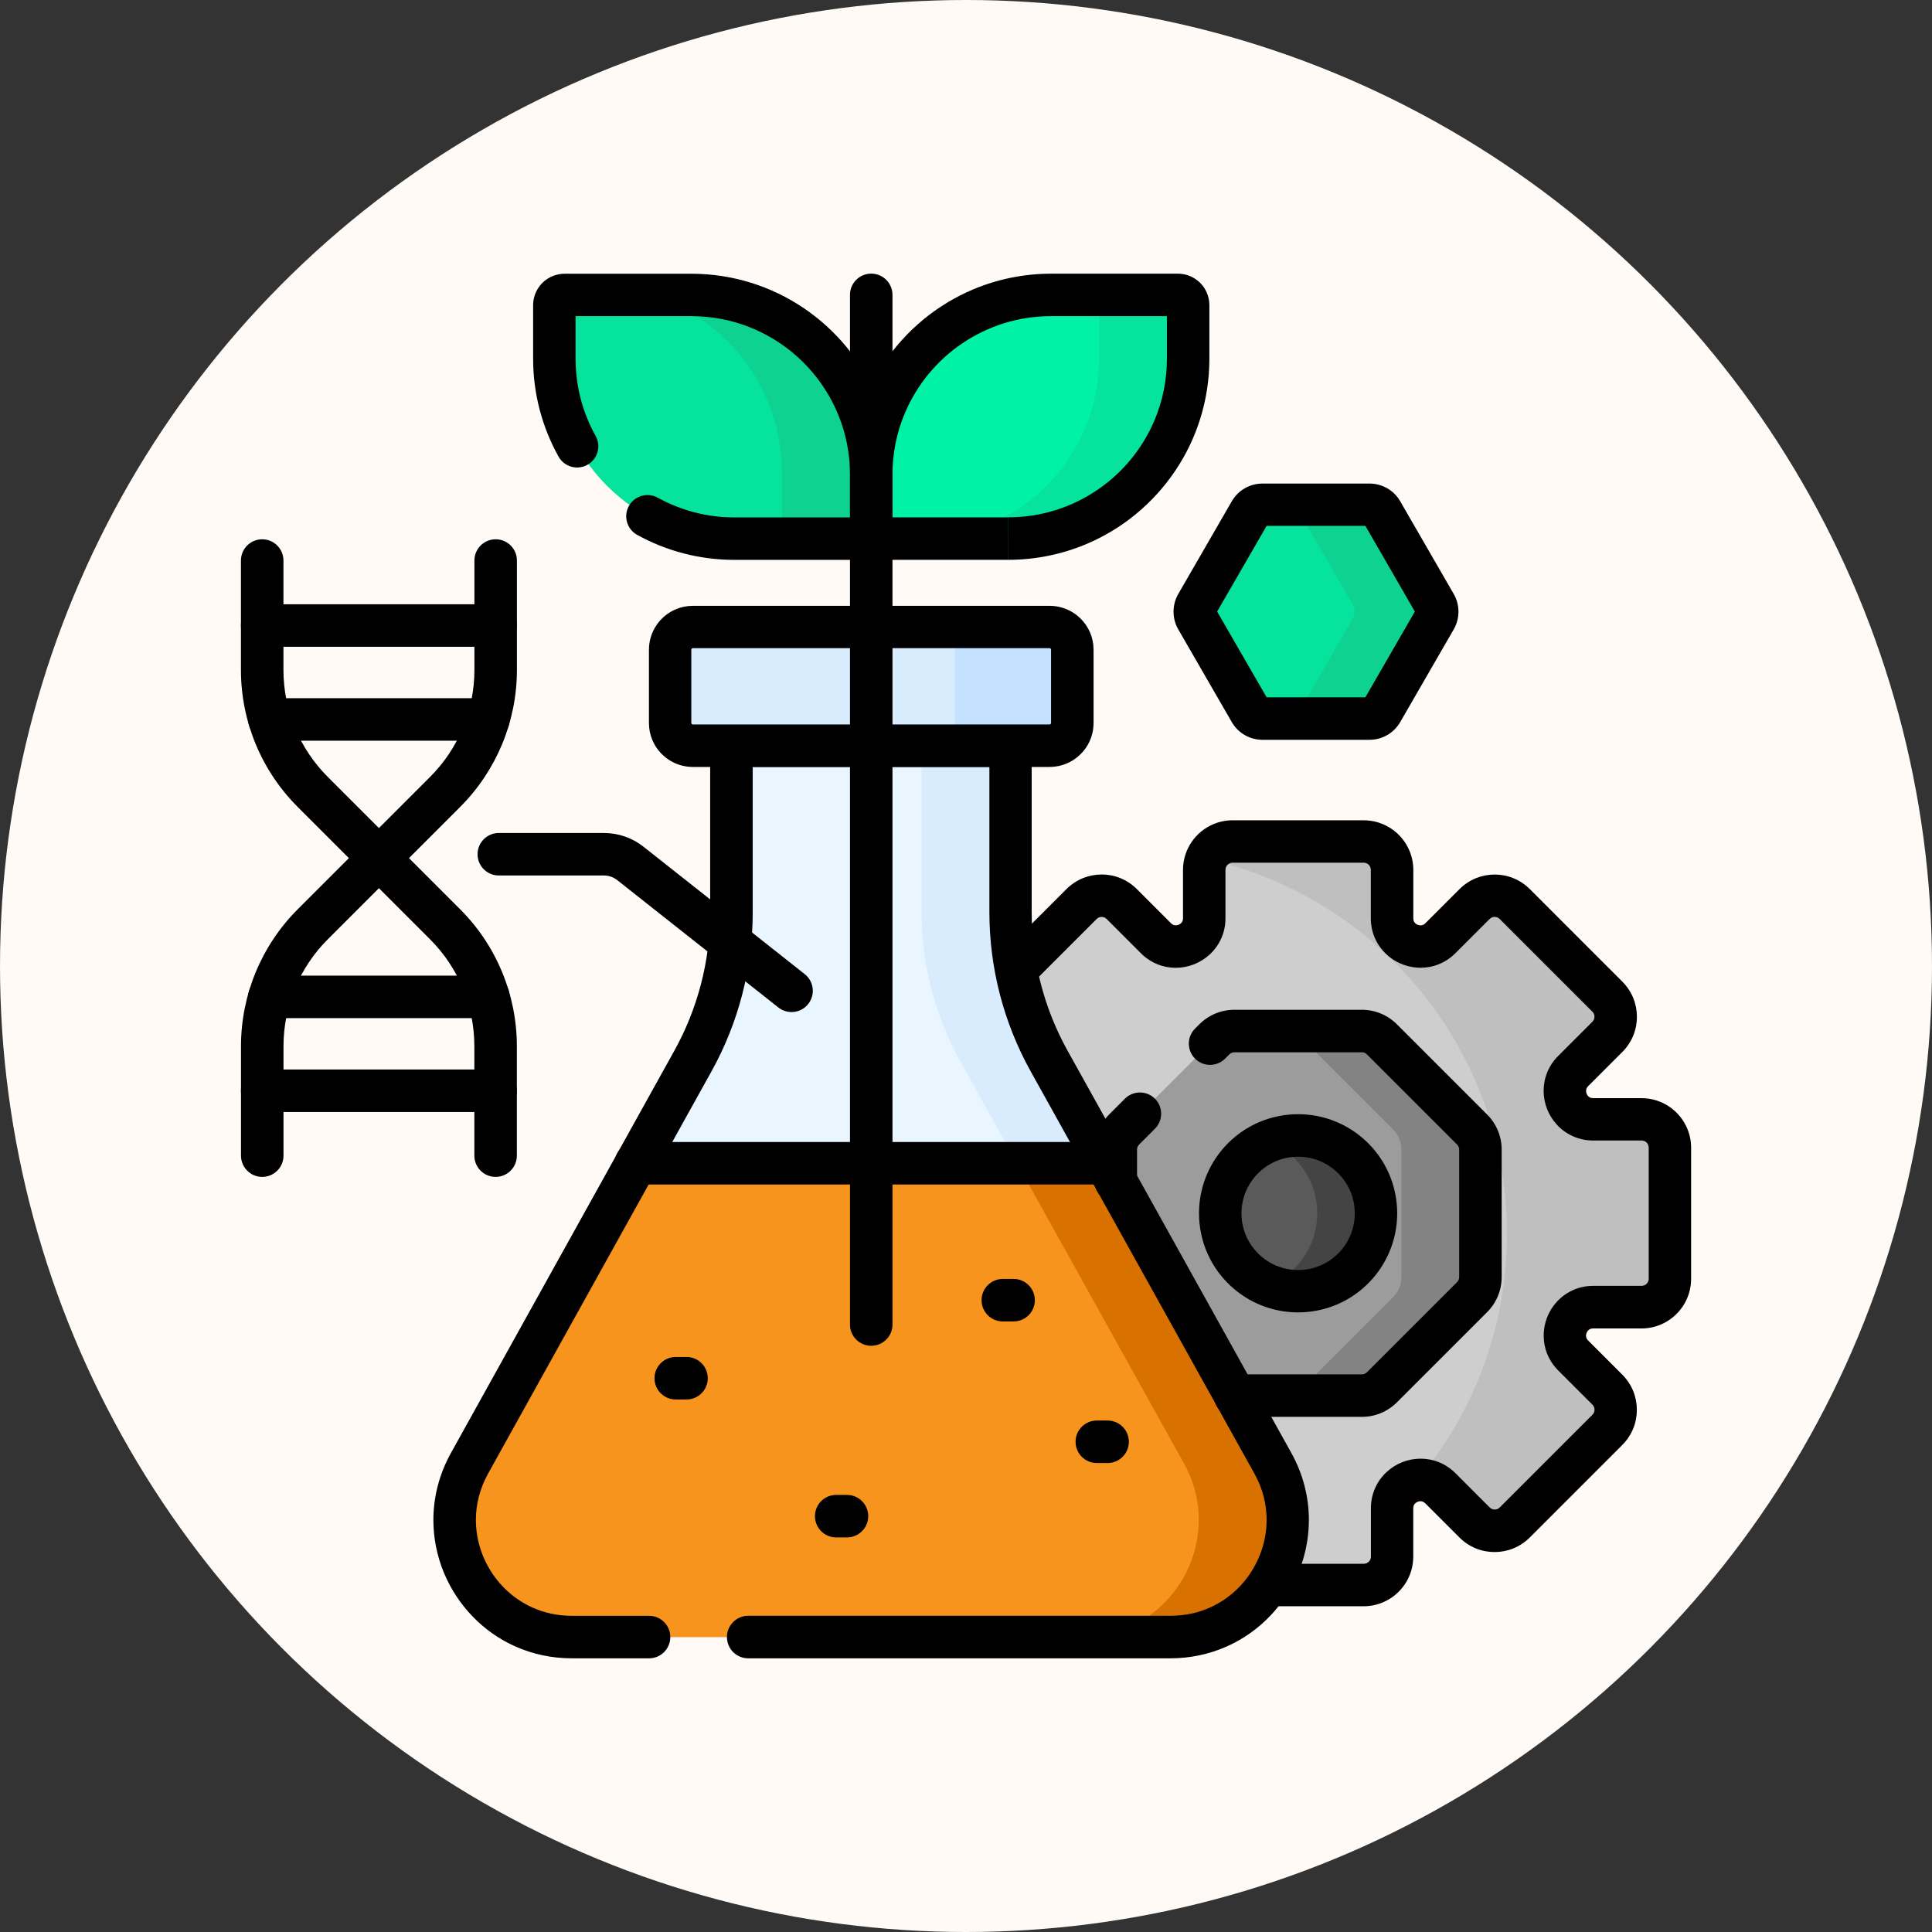 <?xml version="1.0" encoding="UTF-8"?>
<svg xmlns="http://www.w3.org/2000/svg" id="Group_1461" version="1.1" viewBox="0 0 380 380">
  <rect x="0" y="0" width="380" height="380" fill="#333333" stroke="none"/>
  <defs>
    <style>
      .st0 {
        fill: #444;
      }

      .st1 {
        fill: #05e39c;
      }

      .st2 {
        fill: #9c9c9c;
      }

      .st3 {
        fill: #eaf6ff;
      }

      .st4 {
        fill: #cecece;
      }

      .st5 {
        fill: #5a5a5a;
      }

      .st6 {
        fill: #c4e2ff;
      }

      .st7 {
        fill: #d87100;
      }

      .st8 {
        fill: #00f2a6;
      }

      .st9 {
        fill: #fffaf6;
      }

      .st10 {
        fill: #d8ecfe;
      }

      .st11 {
        fill: #0ed290;
      }

      .st12 {
        fill: #838383;
      }

      .st13 {
        fill: #bfbfbf;
      }

      .st14 {
        fill: #f7941d;
      }
    </style>
  </defs>
  <circle id="Ellipse_102" class="st9" cx="190" cy="190" r="190"></circle>
  <g>
    <path class="st4" d="M322.86,220.18h-9.51c-4.96,0-7.45-6-3.94-9.51l6.73-6.73c2.18-2.18,2.18-5.7,0-7.88l-18.23-18.23c-2.18-2.18-5.7-2.18-7.88,0l-6.73,6.73c-3.51,3.51-9.51,1.02-9.51-3.94v-9.51c0-3.08-2.49-5.57-5.57-5.57h-25.79c-3.08,0-5.57,2.49-5.57,5.57v9.51c0,4.96-6,7.45-9.51,3.94l-6.73-6.73c-2.18-2.18-5.7-2.18-7.88,0l-13.41,13.41c1.23,6.2,3.42,12.2,6.5,17.74l43.99,79.08c3.91,7.03,3.81,15.36-.27,22.29-.28.48-.58.95-.9,1.4h19.55c3.08,0,5.57-2.49,5.57-5.57v-9.51c0-4.96,6-7.45,9.51-3.94l6.73,6.73c2.18,2.18,5.7,2.18,7.88,0l18.23-18.23c2.18-2.18,2.18-5.7,0-7.88l-6.73-6.73c-3.51-3.51-1.02-9.51,3.94-9.51h9.51c3.08,0,5.57-2.49,5.57-5.57v-25.79c0-3.08-2.49-5.57-5.57-5.57Z"></path>
    <path class="st13" d="M322.86,220.18h-9.51c-4.96,0-7.45-6-3.94-9.51l6.73-6.73c2.18-2.18,2.18-5.7,0-7.88l-18.23-18.23c-2.18-2.18-5.7-2.18-7.88,0l-6.73,6.73c-3.51,3.51-9.51,1.02-9.51-3.94v-9.51c0-3.08-2.49-5.57-5.57-5.57h-25.79c-2.31,0-4.29,1.41-5.13,3.41,33.81,7.48,59.11,37.63,59.11,73.69,0,18.46-6.63,35.37-17.64,48.49,1.56-.18,3.22.29,4.53,1.61l6.73,6.73c2.18,2.18,5.7,2.18,7.88,0l18.23-18.23c2.18-2.18,2.18-5.7,0-7.88l-6.73-6.73c-3.51-3.51-1.02-9.51,3.94-9.51h9.51c3.08,0,5.57-2.49,5.57-5.57v-25.79c0-3.08-2.49-5.57-5.57-5.57Z"></path>
    <path d="M249.34,315.93h18.87c1.33,0,2.63-.27,3.8-.77,1.75-.74,3.23-1.97,4.29-3.53,1.05-1.55,1.67-3.45,1.67-5.45v-9.51c0-.27.05-.44.11-.59.1-.22.27-.42.51-.57.24-.15.55-.24.81-.24.17,0,.32.03.46.09.15.06.3.15.48.33l6.73,6.73c.94.94,2.05,1.66,3.23,2.14,1.18.48,2.42.71,3.67.71,1.24,0,2.49-.24,3.67-.71,1.18-.48,2.28-1.2,3.23-2.14l18.23-18.23c.94-.94,1.66-2.05,2.14-3.23.48-1.18.71-2.42.71-3.67,0-1.24-.24-2.49-.71-3.67-.48-1.18-1.2-2.28-2.14-3.23l-6.73-6.73c-.18-.18-.27-.33-.33-.48-.06-.15-.09-.3-.09-.46,0-.35.16-.77.41-1.03.12-.13.25-.22.4-.29.15-.07.32-.11.59-.11h9.51c1.33,0,2.63-.27,3.8-.77,1.75-.74,3.23-1.97,4.29-3.53,1.05-1.55,1.67-3.45,1.67-5.45v-25.79c0-1.33-.27-2.63-.77-3.8-.74-1.75-1.97-3.23-3.53-4.29-1.55-1.05-3.45-1.67-5.45-1.67h-9.51c-.27,0-.44-.05-.59-.11-.22-.1-.42-.27-.57-.51-.15-.24-.24-.55-.24-.81,0-.17.03-.32.09-.46.06-.15.15-.3.33-.48l6.73-6.73c.94-.94,1.66-2.05,2.14-3.23.48-1.18.71-2.42.71-3.67,0-1.24-.24-2.49-.71-3.67-.48-1.18-1.2-2.28-2.14-3.23l-18.23-18.23c-.94-.94-2.05-1.66-3.23-2.14-1.18-.48-2.42-.71-3.67-.71-1.24,0-2.49.24-3.67.71-1.18.48-2.28,1.2-3.23,2.14l-6.73,6.73c-.18.18-.33.27-.48.33-.15.06-.3.09-.46.09-.35,0-.77-.16-1.03-.41-.13-.12-.22-.25-.29-.4-.07-.15-.11-.32-.11-.59v-9.51c0-1.33-.27-2.63-.77-3.8-.74-1.75-1.97-3.23-3.53-4.29-1.55-1.05-3.45-1.67-5.45-1.67h-25.79c-1.33,0-2.63.27-3.8.77-1.75.74-3.23,1.97-4.29,3.53-1.05,1.55-1.67,3.45-1.67,5.45v9.51c0,.27-.05.44-.11.59-.1.22-.27.42-.51.57-.24.15-.55.24-.81.24-.17,0-.32-.03-.46-.09-.15-.06-.3-.15-.48-.33l-6.73-6.73c-.94-.94-2.05-1.66-3.23-2.14-1.18-.48-2.42-.71-3.67-.71-1.24,0-2.49.24-3.67.71-1.18.48-2.28,1.2-3.23,2.14l-12.94,12.94c-1.63,1.63-1.63,4.28,0,5.91,1.63,1.63,4.28,1.63,5.91,0l12.94-12.94c.14-.14.29-.24.46-.31.16-.07.34-.1.53-.1.18,0,.36.04.53.1.16.07.31.16.46.31l6.73,6.73c.95.95,2.07,1.69,3.24,2.16,1.18.48,2.41.7,3.61.7,2.51,0,4.9-.95,6.73-2.66.91-.85,1.69-1.91,2.22-3.12.54-1.21.84-2.57.83-3.98v-9.51c0-.2.04-.38.11-.54.1-.24.28-.47.51-.62.23-.15.47-.23.78-.24h25.79c.2,0,.38.04.54.11.24.1.47.28.62.51.15.23.23.47.24.78v9.51c0,1.41.29,2.77.83,3.98.81,1.82,2.14,3.27,3.7,4.25,1.56.98,3.37,1.52,5.26,1.52,1.2,0,2.43-.22,3.61-.7,1.18-.48,2.29-1.21,3.24-2.16l6.73-6.73c.14-.14.29-.24.46-.31.16-.07.34-.1.53-.1.18,0,.36.04.53.1.16.07.31.16.46.31l18.23,18.23c.14.14.24.29.31.46.07.16.1.34.1.53,0,.18-.04.36-.1.53-.07.16-.16.31-.31.46l-6.73,6.73c-.95.95-1.69,2.07-2.16,3.24-.48,1.18-.7,2.41-.7,3.61,0,2.51.95,4.9,2.66,6.73.85.91,1.91,1.69,3.12,2.22,1.21.54,2.57.84,3.98.83h9.51c.2,0,.38.04.54.11.24.1.47.28.62.51.15.23.23.47.24.78v25.79c0,.2-.04.38-.11.54-.1.24-.28.47-.51.62-.23.15-.47.23-.78.24h-9.51c-1.41,0-2.77.29-3.98.83-1.82.81-3.27,2.14-4.25,3.7-.98,1.56-1.52,3.37-1.52,5.26,0,1.2.22,2.43.7,3.61.48,1.18,1.21,2.29,2.16,3.24l6.73,6.73c.14.14.24.29.31.46.07.16.1.34.1.53,0,.18-.04.36-.1.53-.07.16-.16.31-.31.46l-18.23,18.23c-.14.14-.29.24-.46.31-.16.07-.34.1-.53.1-.18,0-.36-.04-.53-.1-.16-.07-.31-.16-.46-.31l-6.73-6.73c-.95-.95-2.07-1.69-3.24-2.16-1.18-.48-2.41-.7-3.61-.7-2.51,0-4.9.95-6.73,2.66-.91.85-1.69,1.91-2.22,3.12-.54,1.21-.84,2.57-.83,3.98v9.51c0,.2-.04.38-.11.54-.1.24-.28.47-.51.62-.23.15-.47.23-.78.24h-18.87c-2.31,0-4.18,1.87-4.18,4.18s1.87,4.18,4.18,4.18h0Z"></path>
    <path class="st2" d="M289.55,222.16l-17.74-17.74c-1.04-1.04-2.46-1.63-3.94-1.63h-25.09c-1.48,0-2.89.59-3.94,1.63l-17.74,17.74c-1.04,1.04-1.63,2.46-1.63,3.94v7.37l22.81,41.01c.17.02.33.03.5.03h25.09c1.48,0,2.89-.59,3.94-1.63l17.74-17.74c1.04-1.04,1.63-2.46,1.63-3.94v-25.09c0-1.48-.59-2.9-1.63-3.94Z"></path>
    <path class="st12" d="M289.55,222.16l-17.74-17.74c-1.04-1.04-2.46-1.63-3.94-1.63h-15.54c1.48,0,2.89.59,3.94,1.63l17.74,17.74c1.04,1.04,1.63,2.46,1.63,3.94v25.09c0,1.48-.59,2.89-1.63,3.94l-17.74,17.74c-1.04,1.04-2.46,1.63-3.94,1.63h15.54c1.48,0,2.89-.59,3.94-1.63l17.74-17.74c1.04-1.04,1.63-2.46,1.63-3.94v-25.09c0-1.48-.59-2.89-1.63-3.94Z"></path>
    <circle class="st5" cx="255.32" cy="238.65" r="15.32"></circle>
    <path class="st0" d="M255.32,223.33c-2.05,0-4,.4-5.78,1.13,5.59,2.28,9.54,7.77,9.54,14.19s-3.94,11.9-9.54,14.19c1.78.73,3.74,1.13,5.78,1.13,8.46,0,15.32-6.86,15.32-15.32s-6.86-15.32-15.32-15.32Z"></path>
    <path d="M255.32,223.33v4.18c1.55,0,3,.31,4.34.87,1.99.84,3.7,2.26,4.91,4.04,1.2,1.78,1.9,3.9,1.9,6.23,0,1.55-.31,3-.87,4.34-.84,1.99-2.26,3.7-4.04,4.91-1.78,1.2-3.9,1.9-6.23,1.9-1.55,0-3-.31-4.34-.87-1.99-.84-3.7-2.26-4.91-4.04-1.2-1.78-1.9-3.9-1.9-6.23,0-1.55.31-3,.87-4.34.84-1.99,2.26-3.7,4.04-4.91,1.78-1.2,3.9-1.9,6.23-1.9v-8.36c-2.68,0-5.26.55-7.59,1.53-3.5,1.48-6.47,3.95-8.57,7.06-2.1,3.11-3.33,6.88-3.33,10.9,0,2.68.55,5.26,1.53,7.59,1.48,3.5,3.95,6.47,7.06,8.57,3.11,2.1,6.88,3.33,10.9,3.33,2.68,0,5.26-.55,7.59-1.53,3.5-1.48,6.47-3.95,8.57-7.06,2.1-3.11,3.33-6.88,3.33-10.9,0-2.68-.55-5.26-1.53-7.59-1.48-3.5-3.95-6.47-7.06-8.57-3.11-2.1-6.88-3.33-10.9-3.33v4.18Z"></path>
    <path class="st3" d="M250.32,287.79l-43.99-79.08c-4.99-8.96-7.6-19.05-7.6-29.3v-33.45h-54.9v33.48c0,10.24-2.61,20.31-7.58,29.26l-43.94,79.12c-8.52,15.34,2.57,34.18,20.12,34.18h117.8c17.55-.02,28.63-18.87,20.1-34.21Z"></path>
    <path class="st10" d="M200.03,228.8h17.47l-11.17-20.08c-4.99-8.96-7.6-19.05-7.6-29.3v-33.45h-17.47v33.45c0,10.25,2.62,20.34,7.6,29.3l11.17,20.08Z"></path>
    <path class="st14" d="M92.3,287.82c-8.52,15.34,2.57,34.18,20.12,34.18h117.8c17.55-.02,28.63-18.87,20.1-34.21l-32.82-58.99h-92.42l-32.78,59.02Z"></path>
    <path class="st7" d="M250.32,287.79l-32.82-58.99h-17.47l32.82,58.99c8.53,15.33-2.56,34.19-20.1,34.19h17.47c17.55,0,28.63-18.86,20.1-34.19Z"></path>
    <path d="M217.5,224.62h-92.42c-2.31,0-4.18,1.87-4.18,4.18s1.87,4.18,4.18,4.18h92.42c2.31,0,4.18-1.87,4.18-4.18s-1.87-4.18-4.18-4.18"></path>
    <path d="M147.11,326.17h83.11c3.92,0,7.62-.82,10.93-2.27,4.96-2.17,9.03-5.75,11.86-10.1,2.83-4.35,4.43-9.5,4.43-14.85,0-4.41-1.1-8.95-3.46-13.19l-43.99-79.08c-4.64-8.34-7.07-17.72-7.07-27.27v-32.74c0-1.1-.45-2.18-1.22-2.95-.78-.78-1.85-1.22-2.95-1.22h-54.9c-1.1,0-2.18.45-2.95,1.22-.78.78-1.22,1.85-1.22,2.95v32.77c0,9.53-2.43,18.9-7.05,27.23l-43.94,79.12c-2.35,4.23-3.45,8.77-3.45,13.17,0,7.14,2.84,13.9,7.66,18.92,2.41,2.51,5.32,4.59,8.63,6.03,3.31,1.45,7.01,2.26,10.93,2.26v-3.4,3.4s0,0,0,0v-3.4,3.4s0,0,0,0h15.2c2.31,0,4.18-1.87,4.18-4.18,0-2.31-1.87-4.18-4.18-4.18h-15.2s.02,0,.02,0h-.02c-2.78,0-5.31-.57-7.58-1.56-3.4-1.49-6.22-3.96-8.2-7-1.97-3.04-3.08-6.63-3.08-10.3,0-3.03.74-6.11,2.4-9.11l43.94-79.12c5.32-9.57,8.11-20.34,8.11-31.29v-28.59h46.55v28.57c0,10.96,2.8,21.75,8.13,31.33l43.99,79.08c1.67,3,2.41,6.1,2.41,9.13,0,4.89-1.98,9.65-5.33,13.13-1.67,1.74-3.68,3.17-5.95,4.16-2.27.99-4.8,1.56-7.58,1.56h-83.11c-2.31.01-4.18,1.88-4.18,4.19,0,2.31,1.87,4.18,4.18,4.18h0Z"></path>
    <rect class="st10" x="131.81" y="123.33" width="79.1" height="23.34" rx="4.46" ry="4.46"></rect>
    <path class="st6" d="M206.45,123.33h-23.14c2.46,0,4.46,2,4.46,4.46v14.43c0,2.46-2,4.46-4.46,4.46h23.14c2.46,0,4.46-2,4.46-4.46v-14.43c0-2.46-1.99-4.46-4.46-4.46Z"></path>
    <path d="M206.45,146.67v-4.18h-70.19l-.11-.02-.13-.11s-.04-.08-.05-.15v-14.43l.02-.11.11-.13s.08-.04.15-.05h70.19l.11.02.13.11s.04.08.05.15v14.43l-.02.11-.11.13s-.08.04-.15.05v8.36c1.18,0,2.33-.24,3.36-.68,1.55-.66,2.86-1.75,3.8-3.12.93-1.37,1.48-3.06,1.48-4.83v-14.43c0-1.18-.24-2.33-.68-3.36-.66-1.55-1.75-2.86-3.12-3.79-1.37-.93-3.06-1.48-4.83-1.48h-70.19c-1.18,0-2.33.24-3.36.68-1.55.66-2.86,1.75-3.79,3.12-.93,1.37-1.48,3.06-1.48,4.83v14.43c0,1.18.24,2.33.68,3.36.66,1.55,1.75,2.86,3.12,3.79,1.37.93,3.06,1.48,4.83,1.48h70.19v-4.18Z"></path>
    <path d="M132.91,275.26h2.12c2.31,0,4.18-1.87,4.18-4.18s-1.87-4.18-4.18-4.18h-2.12c-2.31,0-4.18,1.87-4.18,4.18s1.87,4.18,4.18,4.18"></path>
    <path d="M197.24,259.91h2.12c2.31,0,4.18-1.87,4.18-4.18s-1.87-4.18-4.18-4.18h-2.12c-2.31,0-4.18,1.87-4.18,4.18s1.87,4.18,4.18,4.18"></path>
    <path d="M164.47,302.39h2.12c2.31,0,4.18-1.87,4.18-4.18s-1.87-4.18-4.18-4.18h-2.12c-2.31,0-4.18,1.87-4.18,4.18s1.87,4.18,4.18,4.18"></path>
    <path d="M215.73,287.76h2.12c2.31,0,4.18-1.87,4.18-4.18s-1.87-4.18-4.18-4.18h-2.12c-2.31,0-4.18,1.87-4.18,4.18s1.87,4.18,4.18,4.18"></path>
    <path class="st8" d="M198.27,105.94h-26.92v-12.53c0-19.55,15.85-35.41,35.41-35.41h24.9c1.12,0,2.02.9,2.02,2.02v10.51c0,19.55-15.85,35.41-35.41,35.41Z"></path>
    <path class="st1" d="M231.66,58h-17.5c1.12,0,2.02.9,2.02,2.02v10.51c0,19.55-15.85,35.41-35.41,35.41h17.5c19.55,0,35.41-15.85,35.41-35.41v-10.51c0-1.12-.9-2.02-2.02-2.02Z"></path>
    <path d="M198.27,105.94v-4.18h-22.74v-8.36c0-4.32.87-8.42,2.45-12.15,2.37-5.6,6.33-10.38,11.32-13.74,4.99-3.37,10.98-5.33,17.46-5.33h24.9v-2.16l-.84,1.99c.26.11.55.17.84.17v-2.16l-.84,1.99.84-1.98-1.78,1.2c.23.34.55.61.95.78l.84-1.98-1.78,1.2,1.79-1.21h-2.16c0,.43.14.87.37,1.21l1.79-1.21h-2.16v10.51c0,4.32-.87,8.42-2.45,12.15-2.37,5.6-6.33,10.38-11.32,13.74-4.99,3.37-10.98,5.33-17.46,5.33v8.36c5.45,0,10.67-1.11,15.41-3.11,7.11-3.01,13.14-8.02,17.41-14.34,4.27-6.31,6.76-13.95,6.76-22.13v-10.51c0-.84-.17-1.67-.49-2.41-.47-1.12-1.25-2.06-2.24-2.72-.98-.67-2.2-1.06-3.47-1.06h-24.9c-5.45,0-10.67,1.11-15.41,3.11-7.11,3.01-13.14,8.02-17.41,14.34-4.27,6.31-6.76,13.95-6.76,22.13v12.53c0,1.1.45,2.18,1.22,2.95.78.78,1.85,1.22,2.95,1.22h26.92v-4.18Z"></path>
    <path class="st1" d="M171.36,105.94h-26.92c-19.55,0-35.41-15.85-35.41-35.41v-10.51c0-1.12.9-2.02,2.02-2.02h24.9c19.55,0,35.41,15.85,35.41,35.41v12.53Z"></path>
    <path class="st11" d="M135.95,58h-7.78c14.85,4.68,25.62,18.56,25.62,34.96v12.98h17.57v-12.53c0-19.55-15.85-35.41-35.41-35.41Z"></path>
    <path d="M125.32,105.2c5.66,3.13,12.2,4.92,19.12,4.92h26.92c1.1,0,2.18-.45,2.95-1.22s1.22-1.85,1.22-2.95v-12.53c0-5.45-1.11-10.67-3.11-15.41-3.01-7.11-8.02-13.14-14.34-17.41-6.31-4.27-13.95-6.76-22.13-6.76h-24.9c-.84,0-1.67.17-2.41.49-1.12.47-2.06,1.25-2.72,2.24-.67.98-1.06,2.2-1.06,3.47v10.51c0,6.98,1.82,13.56,5,19.26,1.12,2.01,3.67,2.74,5.68,1.61,2.01-1.12,2.74-3.67,1.61-5.68-2.51-4.5-3.94-9.66-3.94-15.19v-10.51h-2.16l1.99.84c.11-.26.17-.55.17-.84h-2.16l1.99.84-1.98-.84,1.21,1.78c.34-.23.61-.55.78-.95l-1.98-.84,1.21,1.78-1.21-1.79v2.16c.43,0,.87-.14,1.21-.37l-1.21-1.79v2.16h24.9c4.32,0,8.42.87,12.15,2.45,5.6,2.37,10.38,6.33,13.74,11.32,3.37,4.99,5.33,10.98,5.33,17.46v8.36h-22.74c-5.48,0-10.6-1.41-15.08-3.88-2.02-1.12-4.56-.38-5.68,1.64-1.12,2.02-.38,4.56,1.64,5.68h0Z"></path>
    <path d="M167.18,58v202.52c0,2.31,1.87,4.18,4.18,4.18s4.18-1.87,4.18-4.18V58c0-2.31-1.87-4.18-4.18-4.18s-4.18,1.87-4.18,4.18"></path>
    <path class="st1" d="M248.31,141.33h21.06c.99,0,1.91-.53,2.41-1.39l10.53-18.24c.5-.86.5-1.92,0-2.79l-10.53-18.24c-.5-.86-1.42-1.39-2.41-1.39h-21.06c-.99,0-1.91.53-2.41,1.39l-10.53,18.24c-.5.86-.5,1.92,0,2.79l10.53,18.24c.5.86,1.42,1.39,2.41,1.39Z"></path>
    <path class="st11" d="M282.32,118.91l-10.53-18.24c-.5-.86-1.42-1.39-2.41-1.39h-14.69c.1.12.19.25.27.39l11.07,19.17c.52.91.52,2.02,0,2.93l-11.07,19.17c-.08.14-.17.27-.27.39h14.69c.99,0,1.91-.53,2.41-1.39l10.53-18.24c.5-.86.5-1.92,0-2.78Z"></path>
    <path d="M248.31,141.33v4.18h21.06c2.49,0,4.79-1.33,6.03-3.48l10.53-18.24c.62-1.08.93-2.28.93-3.48,0-1.2-.31-2.41-.93-3.48l-10.53-18.24c-1.24-2.15-3.54-3.48-6.03-3.48h-21.06c-2.49,0-4.79,1.33-6.03,3.48l-10.53,18.24c-.62,1.08-.93,2.28-.93,3.48,0,1.2.31,2.41.93,3.48l10.53,18.24c1.24,2.15,3.54,3.48,6.03,3.48v-8.36,1.39l1.21-.7c-.25-.43-.71-.7-1.21-.7v1.39l1.21-.7-10.53-18.24-1.21.7h1.39c0-.24-.06-.48-.19-.7l-1.21.7h1.39-1.39l1.21.7c.12-.21.19-.46.19-.7h-1.39l1.21.7,10.53-18.24-1.21-.7v1.39c.5,0,.96-.26,1.21-.7l-1.21-.7v1.39h21.06v-1.39l-1.21.7c.25.43.71.7,1.21.7v-1.39l-1.21.7,10.53,18.24,1.21-.7h-1.39c0,.24.06.48.19.7l1.21-.7h-1.39s1.39,0,1.39,0l-1.21-.7c-.12.21-.19.46-.19.7h1.39l-1.21-.7-10.53,18.24,1.21.7v-1.39c-.5,0-.96.26-1.21.7l1.21.7v-1.39h-21.06v4.18Z"></path>
    <path d="M47.39,110.25v21.52c0,10.11,4.01,19.8,11.16,26.94l26.04,26.04c5.58,5.58,8.71,13.15,8.71,21.03v21.52c0,2.31,1.87,4.18,4.18,4.18s4.18-1.87,4.18-4.18v-21.52c0-10.11-4.01-19.8-11.16-26.94l-26.04-26.04h0c-5.58-5.58-8.71-13.15-8.71-21.03v-21.52c0-2.31-1.87-4.18-4.18-4.18s-4.18,1.87-4.18,4.18h0Z"></path>
    <path d="M93.31,110.25v21.52c0,7.89-3.13,15.46-8.71,21.03l-26.04,26.04h0c-7.15,7.15-11.16,16.84-11.16,26.94h0v21.52c0,2.31,1.87,4.18,4.18,4.18s4.18-1.87,4.18-4.18v-21.52c0-7.89,3.13-15.46,8.71-21.03l26.04-26.04c7.15-7.15,11.16-16.84,11.16-26.94v-21.52c0-2.31-1.87-4.18-4.18-4.18s-4.18,1.87-4.18,4.18h0Z"></path>
    <path d="M51.57,127.21h45.91c2.31,0,4.18-1.87,4.18-4.18s-1.87-4.18-4.18-4.18h-45.91c-2.31,0-4.18,1.87-4.18,4.18s1.87,4.18,4.18,4.18"></path>
    <path d="M96.06,137.33h-43.06c-2.31,0-4.18,1.87-4.18,4.18s1.87,4.18,4.18,4.18h43.06c2.31,0,4.18-1.87,4.18-4.18s-1.87-4.18-4.18-4.18"></path>
    <path d="M51.57,218.72h45.91c2.31,0,4.18-1.87,4.18-4.18s-1.87-4.18-4.18-4.18h-45.91c-2.31,0-4.18,1.87-4.18,4.18s1.87,4.18,4.18,4.18"></path>
    <path d="M53,200.25h43.06c2.31,0,4.18-1.87,4.18-4.18s-1.87-4.18-4.18-4.18h-43.06c-2.31,0-4.18,1.87-4.18,4.18s1.87,4.18,4.18,4.18"></path>
    <path d="M98.11,172.2h20.69c.94,0,1.85.32,2.59.9h0s31.71,25.06,31.71,25.06c1.81,1.43,4.44,1.12,5.87-.69,1.43-1.81,1.12-4.44-.69-5.87l-31.71-25.06h0c-2.21-1.75-4.95-2.7-7.77-2.7h-20.69c-2.31,0-4.18,1.87-4.18,4.18s1.87,4.18,4.18,4.18h0Z"></path>
    <path d="M242.93,278.68h24.94c2.59,0,5.06-1.03,6.89-2.86l17.74-17.74c1.83-1.83,2.86-4.31,2.86-6.89v-25.09c0-2.59-1.03-5.06-2.86-6.89l-17.74-17.74c-1.83-1.83-4.31-2.86-6.89-2.86h-25.09c-2.59,0-5.06,1.03-6.89,2.86l-.84.84c-1.63,1.63-1.63,4.28,0,5.91,1.63,1.63,4.28,1.63,5.91,0l.84-.84c.26-.26.62-.41.98-.41h25.09c.37,0,.72.15.98.41l17.74,17.74c.26.26.41.62.41.98v25.09c0,.37-.15.72-.41.98l-17.74,17.74c-.26.26-.62.41-.98.41h-24.94c-2.31,0-4.18,1.87-4.18,4.18s1.87,4.18,4.18,4.18h0Z"></path>
    <path d="M221.25,216.1l-3.11,3.11c-1.83,1.83-2.86,4.31-2.86,6.89v6.23c0,2.31,1.87,4.18,4.18,4.18s4.18-1.87,4.18-4.18v-6.23c0-.37.15-.72.41-.98l3.11-3.11c1.63-1.63,1.63-4.28,0-5.91-1.63-1.63-4.28-1.63-5.91,0h0Z"></path>
  </g>
</svg>
